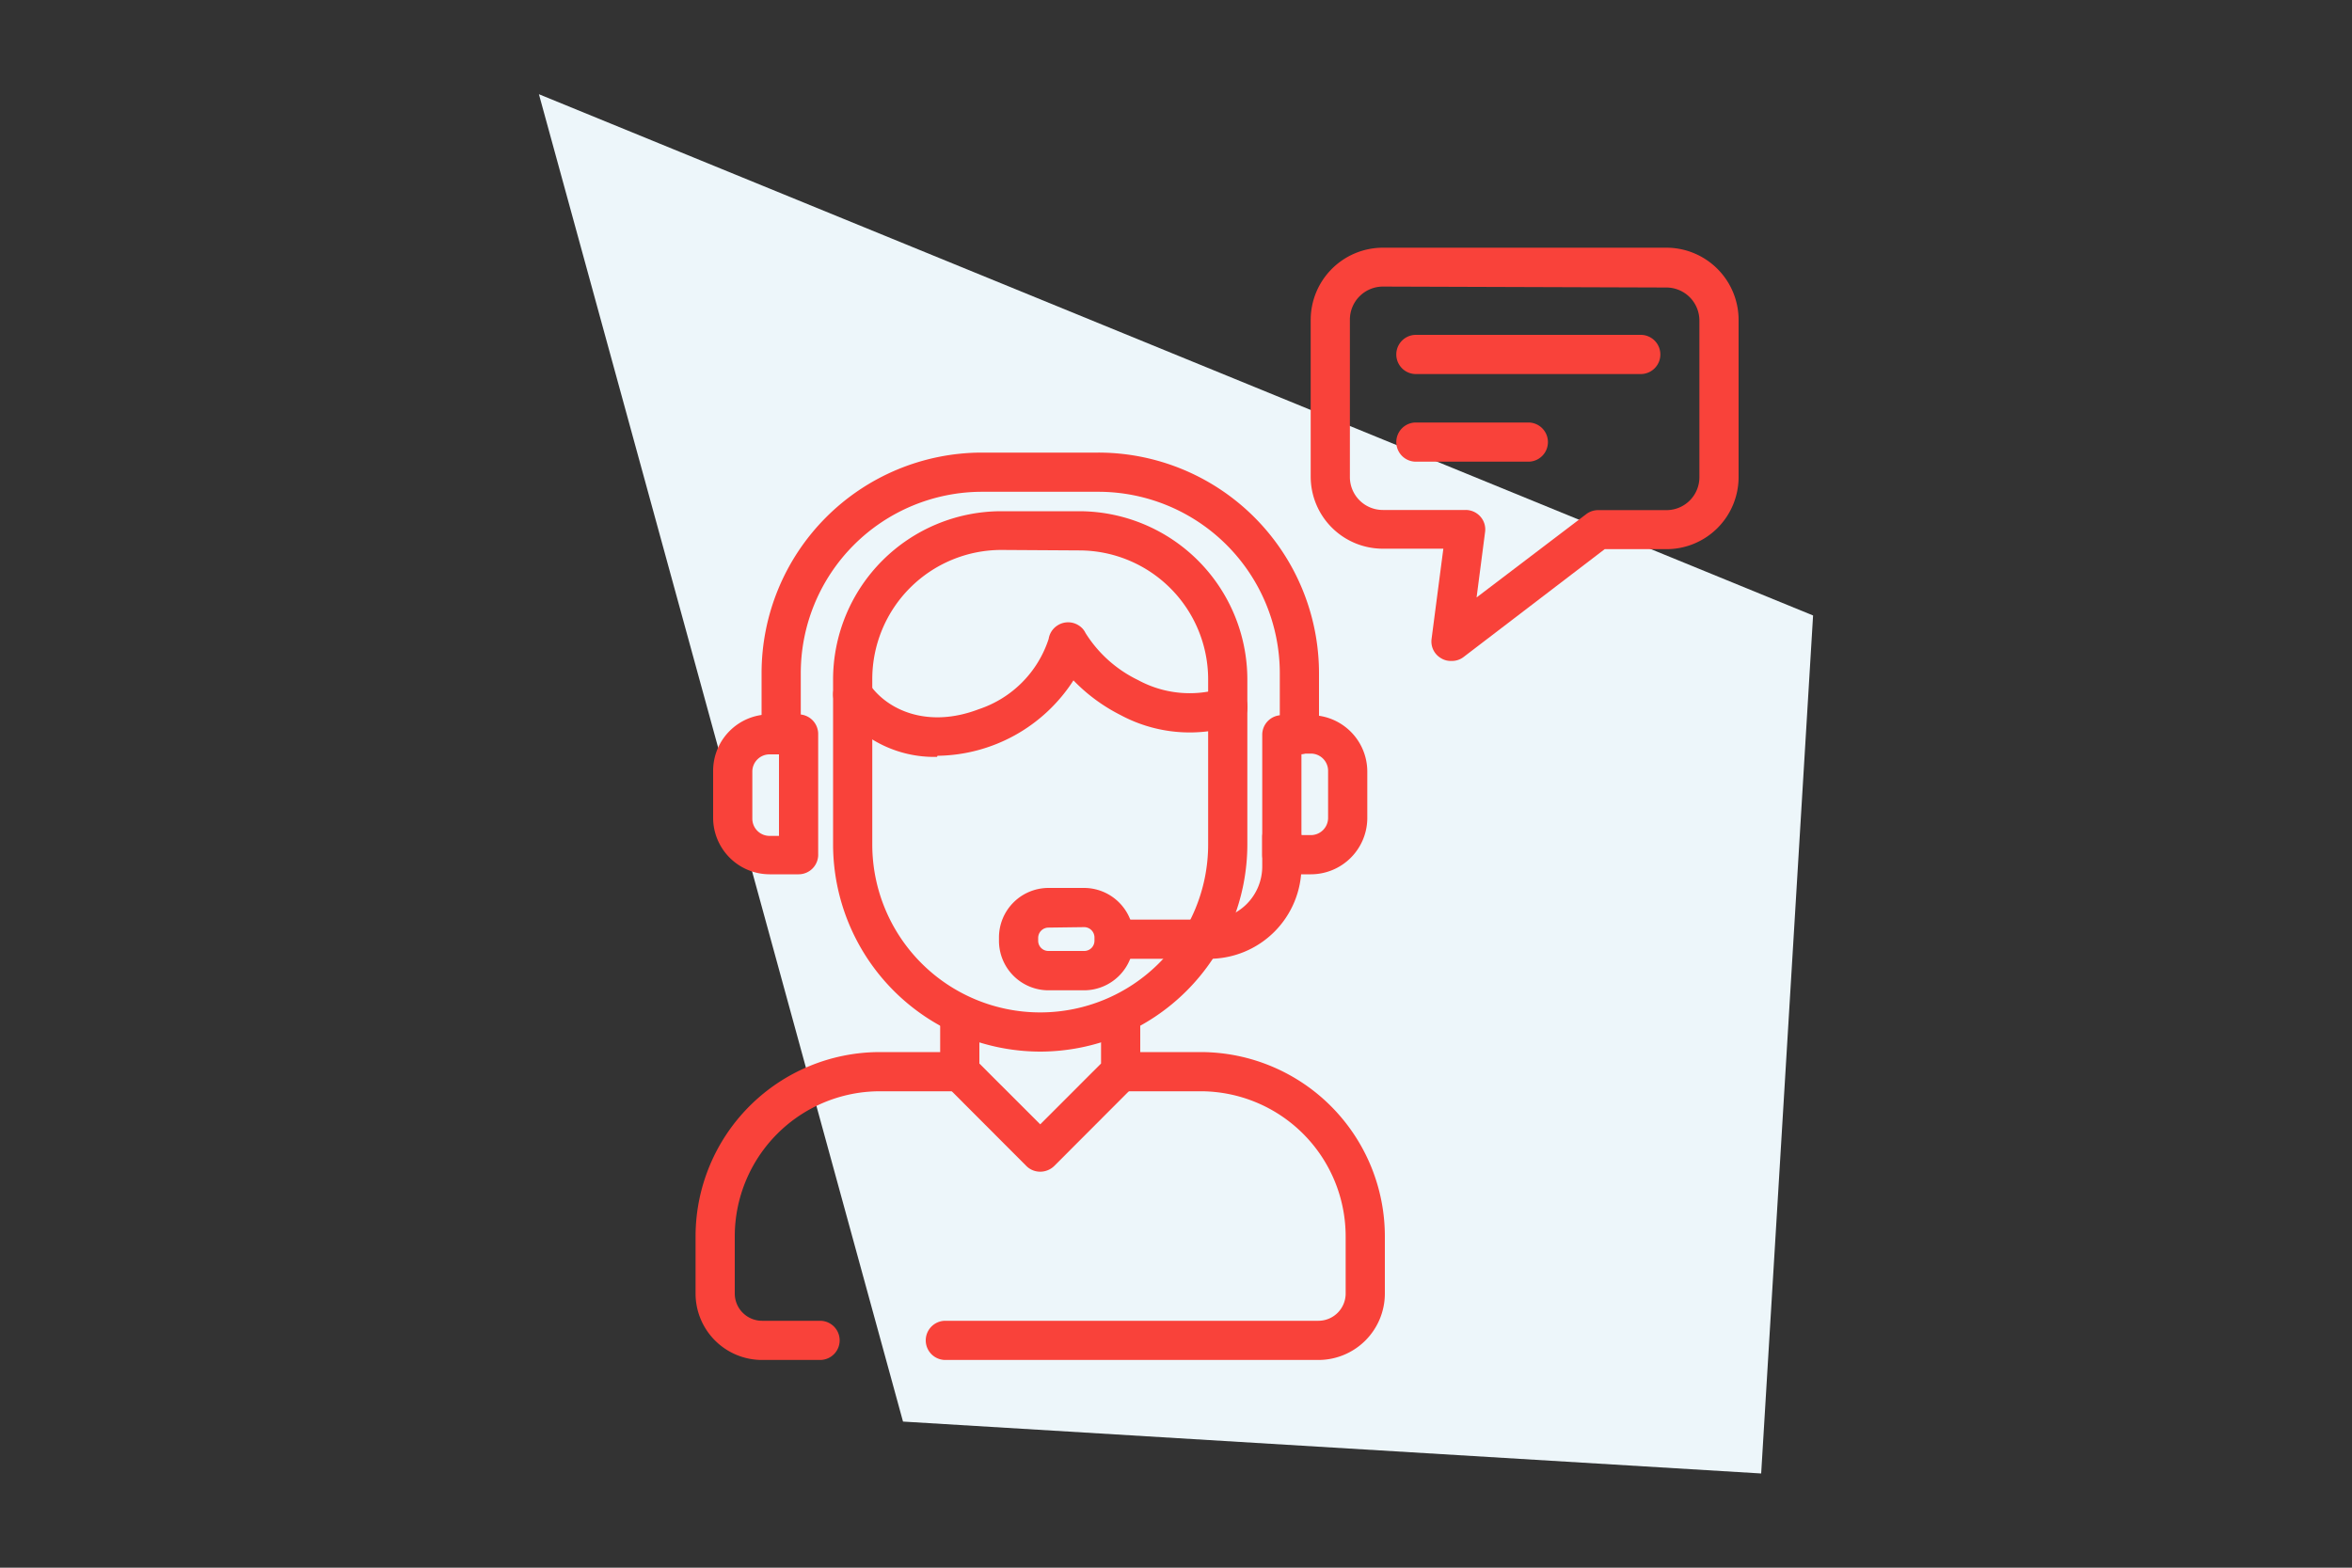 <?xml version="1.0" encoding="UTF-8"?> <svg xmlns="http://www.w3.org/2000/svg" id="Layer_1" data-name="Layer 1" viewBox="0 0 150 100"><rect x="0" y="0" width="150" height="100" fill="#333333" stroke="none"/><defs><style>.cls-1{fill:#edf6fa;}.cls-2{fill:#f9423a;}</style></defs><polygon class="cls-1" points="115.63 39.26 112.32 93.99 57.59 90.68 34.37 6.01 115.63 39.26"></polygon><path class="cls-2" d="M66.34,67.08A13.23,13.23,0,0,1,53.13,53.87V43.33A10.74,10.74,0,0,1,63.86,32.61h5A10.74,10.74,0,0,1,79.55,43.33V53.87A13.23,13.23,0,0,1,66.34,67.08Zm-2.48-32a8.24,8.24,0,0,0-8.23,8.22V53.87a10.71,10.71,0,1,0,21.42,0V43.33a8.23,8.23,0,0,0-8.23-8.22Z"></path><path class="cls-2" d="M59.76,48.28A7.55,7.55,0,0,1,53.35,45a1.24,1.24,0,0,1,.33-1.73,1.25,1.25,0,0,1,1.74.33c1.15,1.71,3.76,2.88,7,1.64a7,7,0,0,0,4.46-4.49,1.24,1.24,0,0,1,.54-.84,1.25,1.25,0,0,1,1.4,0,1.16,1.16,0,0,1,.41.47,8.11,8.11,0,0,0,3.35,3,6.89,6.89,0,0,0,5.3.54,1.25,1.25,0,0,1,.86,2.35,9.32,9.32,0,0,1-7.28-.66,11.15,11.15,0,0,1-3-2.21,10.47,10.47,0,0,1-8.67,4.81Z"></path><path class="cls-2" d="M66.34,74.74a1.24,1.24,0,0,1-.88-.36l-5.13-5.14a1.22,1.22,0,0,1-.37-.88V64.74a1.25,1.25,0,0,1,2.5,0v3.1l3.88,3.88,3.88-3.88v-3.1a1.25,1.25,0,0,1,2.5,0v3.62a1.25,1.25,0,0,1-.36.88l-5.13,5.14A1.28,1.28,0,0,1,66.34,74.74Z"></path><path class="cls-2" d="M50.93,55.77H49.08a3.61,3.61,0,0,1-3.6-3.6v-3a3.6,3.6,0,0,1,3.6-3.6h1.85a1.25,1.25,0,0,1,1.25,1.25v7.65A1.25,1.25,0,0,1,50.93,55.77Zm-1.85-7.65a1.1,1.1,0,0,0-1.1,1.1v3a1.1,1.1,0,0,0,1.1,1.1h.6V48.12Z"></path><path class="cls-2" d="M83.6,55.77H81.75a1.25,1.25,0,0,1-1.25-1.25V46.87a1.25,1.25,0,0,1,1.25-1.25H83.6a3.6,3.6,0,0,1,3.6,3.6v3A3.6,3.6,0,0,1,83.6,55.77Zm-.6-2.5h.6a1.1,1.1,0,0,0,1.1-1.1v-3a1.1,1.1,0,0,0-1.1-1.1H83Z"></path><path class="cls-2" d="M82.87,48.12a1.25,1.25,0,0,1-1.25-1.25V42.93A11.58,11.58,0,0,0,70.06,31.37H62.62A11.57,11.57,0,0,0,51.07,42.93v3.94a1.25,1.25,0,0,1-2.5,0V42.93a14.07,14.07,0,0,1,14-14.06h7.44A14.08,14.08,0,0,1,84.12,42.93v3.94A1.25,1.25,0,0,1,82.87,48.12Z"></path><path class="cls-2" d="M77.11,61.16h-5.6a1.25,1.25,0,0,1,0-2.5h5.6a3.39,3.39,0,0,0,3.39-3.39V53.4a1.25,1.25,0,0,1,2.5,0v1.87A5.89,5.89,0,0,1,77.11,61.16Z"></path><path class="cls-2" d="M69.14,63.17H66.87A3.16,3.16,0,0,1,63.71,60v-.2a3.16,3.16,0,0,1,3.16-3.16h2.27a3.17,3.17,0,0,1,3.16,3.16V60A3.17,3.17,0,0,1,69.14,63.17Zm-2.27-4a.66.66,0,0,0-.66.66V60a.65.65,0,0,0,.66.66h2.27A.65.65,0,0,0,69.8,60v-.2a.66.66,0,0,0-.66-.66Z"></path><path class="cls-2" d="M104.64,23.86H90.3a1.25,1.25,0,0,1,0-2.5h14.34a1.25,1.25,0,0,1,0,2.5Z"></path><path class="cls-2" d="M97.47,29.45H90.3a1.25,1.25,0,0,1,0-2.5h7.17a1.25,1.25,0,0,1,0,2.5Z"></path><path class="cls-2" d="M92.54,42.16a1.17,1.17,0,0,1-.63-.17,1.23,1.23,0,0,1-.61-1.24L92.05,35H88.19a4.6,4.6,0,0,1-4.6-4.6v-10a4.61,4.61,0,0,1,4.6-4.6h18.09a4.61,4.61,0,0,1,4.6,4.6V30.43a4.6,4.6,0,0,1-4.6,4.6h-3.94l-9,6.88A1.23,1.23,0,0,1,92.54,42.16ZM88.19,18.28a2.11,2.11,0,0,0-2.1,2.1V30.43a2.1,2.1,0,0,0,2.1,2.1h5.28a1.25,1.25,0,0,1,.94.42,1.23,1.23,0,0,1,.3,1l-.54,4.16,7-5.32a1.25,1.25,0,0,1,.75-.25h4.36a2.1,2.1,0,0,0,2.1-2.1v-10a2.11,2.11,0,0,0-2.1-2.1Z"></path><path class="cls-2" d="M84.09,86.75H60.29a1.25,1.25,0,1,1,0-2.5h23.8a1.74,1.74,0,0,0,1.73-1.73V78.86a9.26,9.26,0,0,0-9.25-9.25h-5.1a1.25,1.25,0,0,1,0-2.5h5.1A11.76,11.76,0,0,1,88.32,78.86v3.66A4.24,4.24,0,0,1,84.09,86.75Zm-31.79,0H48.6a4.24,4.24,0,0,1-4.24-4.23V78.86A11.76,11.76,0,0,1,56.12,67.11h5.09a1.25,1.25,0,0,1,0,2.5H56.12a9.26,9.26,0,0,0-9.26,9.25v3.66a1.74,1.74,0,0,0,1.74,1.73h3.7a1.25,1.25,0,1,1,0,2.5Z"></path></svg> 